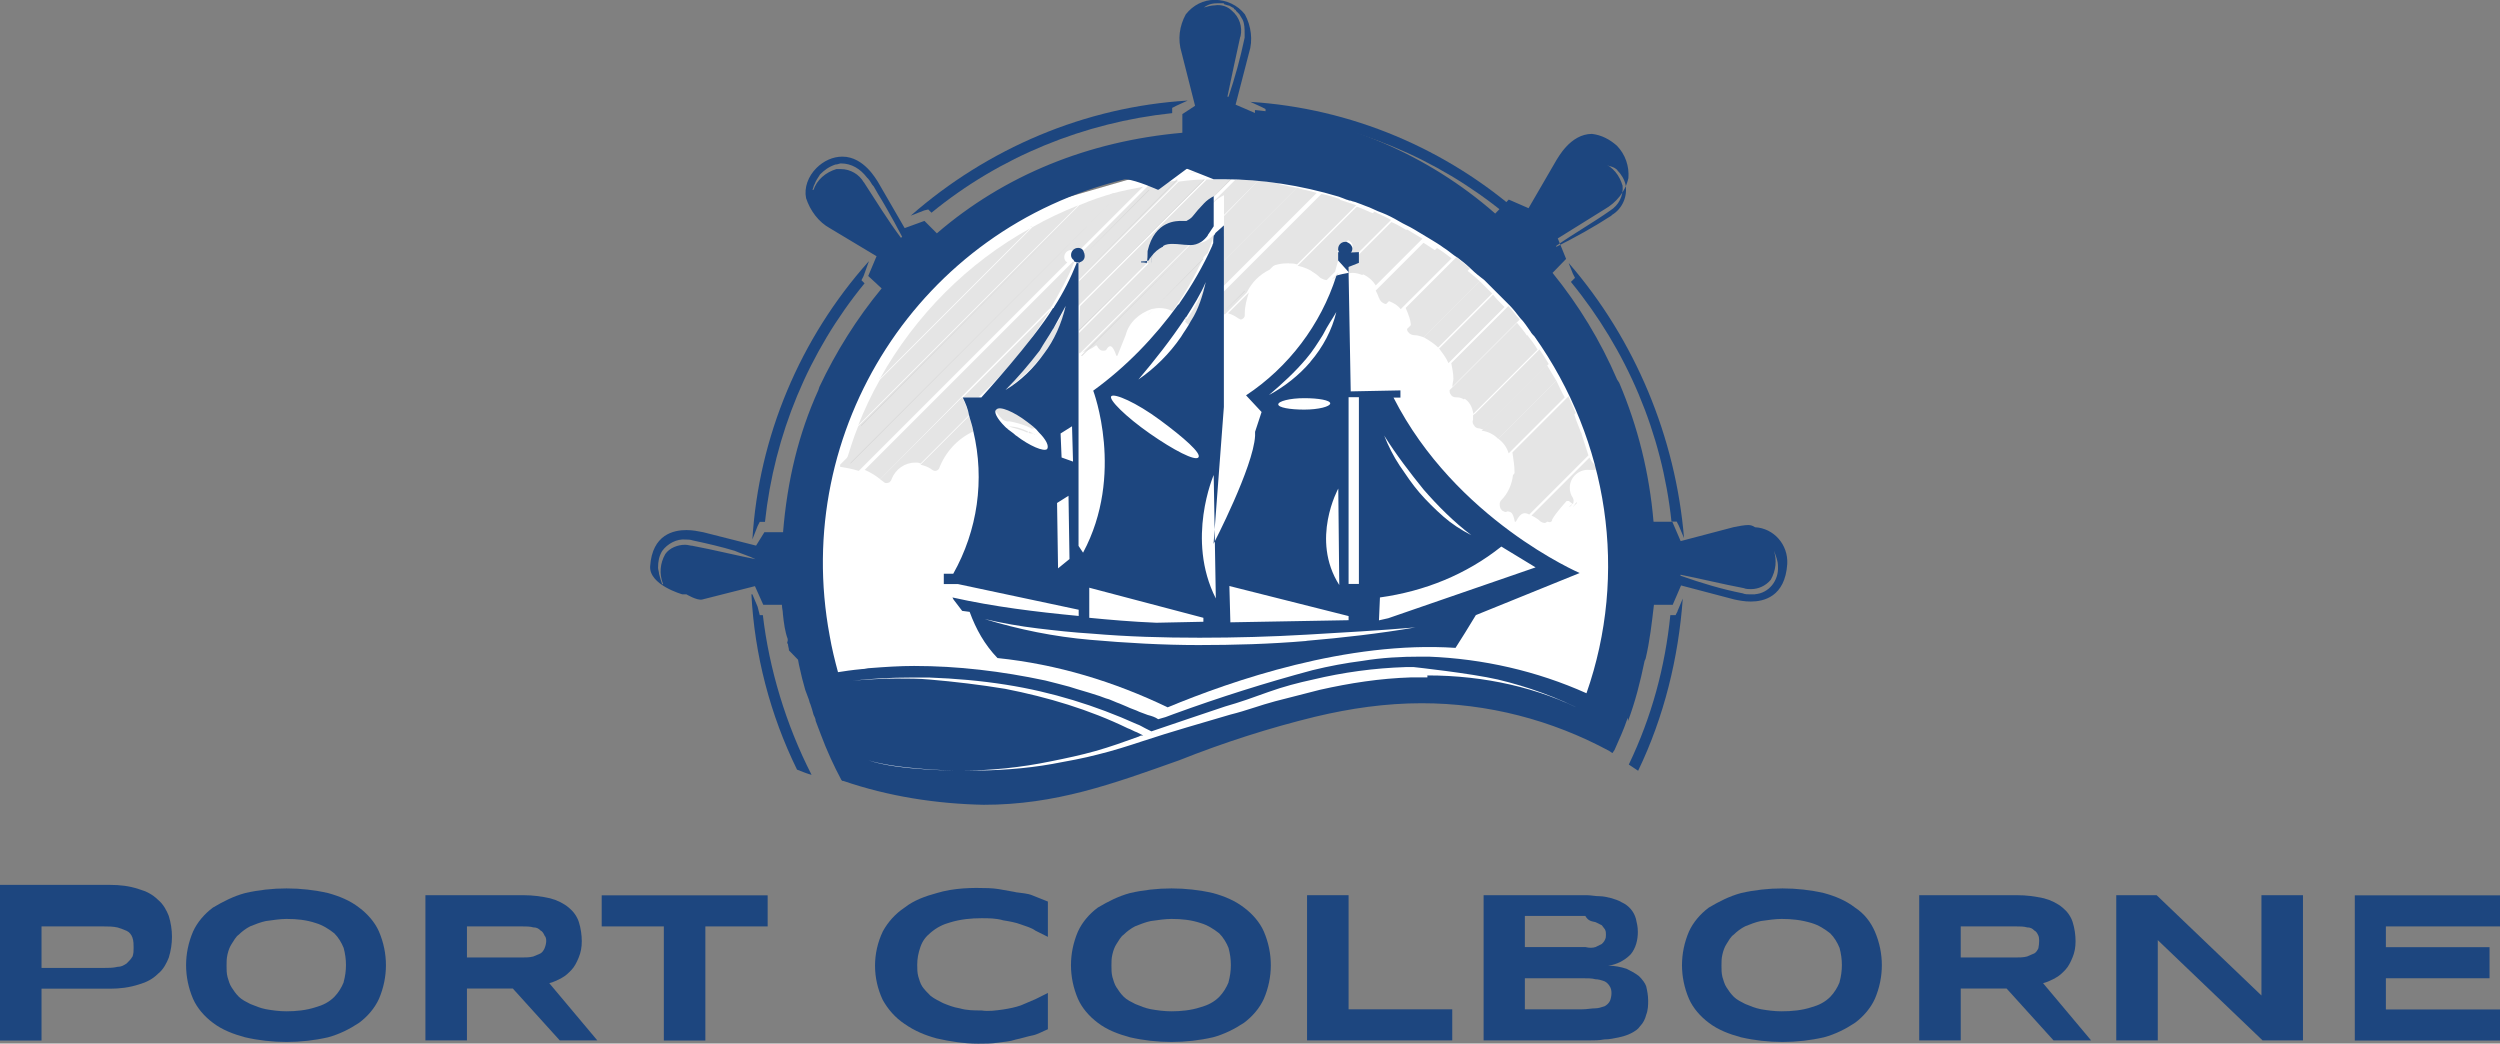 <?xml version="1.0" encoding="UTF-8"?>
<svg xmlns="http://www.w3.org/2000/svg" id="Layer_1" data-name="Layer 1" viewBox="0 0 177 73.88">
  <rect x="0" y="0" width="177" height="73.88" fill="#808080" stroke="none"/>
  <defs>
    <style>
      .cls-1 {
        fill: none;
      }

      .cls-1, .cls-2, .cls-3, .cls-4, .cls-5 {
        stroke-width: 0px;
      }

      .cls-2 {
        fill: #1d467f;
      }

      .cls-3 {
        fill: #d6d6d6;
      }

      .cls-4 {
        fill: #fff;
      }

      .cls-5 {
        fill: #e5e5e5;
      }
    </style>
  </defs>
  <g id="Group_5864" data-name="Group 5864">
    <path id="Path_30191" data-name="Path 30191" class="cls-4" d="m60.17,54.13l-2.72-7.42-.44-10.43s4.99-12.71,5.43-13.73c.44-1.03,9.11-7.42,9.11-7.42l16.01-4.63,15.79,6.1,9.4,11.31,2.72,16.38-2.57,6.9-4.26-1.32-7.27-.44-6.98.07-7.64,2.79-11.38,3.23-11.02.37-4.19-1.76Z"></path>
    <path id="Path_30192" data-name="Path 30192" class="cls-1" d="m95.48,44.21v-.29l-8.37-2.2.07,2.57,8.3-.07Z"></path>
    <path id="Path_30193" data-name="Path 30193" class="cls-1" d="m81.86,44.02l3.33-.07v-.28l-8.08-2.13v2.13c1.42.21,2.98.28,4.75.35Z"></path>
    <path id="Path_30194" data-name="Path 30194" class="cls-1" d="m38.26,65.88c-.15-.07-.37-.15-.51-.22-.29-.07-.51-.07-.81-.07h-3.89v2.2h3.89c.29,0,.59,0,.81-.07.22,0,.37-.07.51-.22.15-.07.22-.22.29-.37.07-.37.07-.66,0-1.03-.07,0-.22-.15-.29-.22Z"></path>
    <path id="Path_30195" data-name="Path 30195" class="cls-1" d="m23.67,66.17c-.37-.37-.81-.59-1.32-.73-.66-.22-1.4-.29-2.06-.29-.51,0-1.03.07-1.47.15-.37.07-.73.22-1.1.37-.29.15-.59.29-.81.59-.22.22-.37.44-.51.66-.15.22-.22.51-.29.73s-.07.51-.07.81,0,.51.07.81c.07.29.15.51.29.73.15.22.29.44.51.66.22.22.51.44.81.51.37.15.73.29,1.1.37.51.07,1.03.15,1.47.15.73,0,1.4-.07,2.06-.29.51-.15.95-.44,1.32-.73.29-.29.51-.66.66-1.03.22-.73.22-1.54,0-2.35-.15-.51-.37-.81-.66-1.1Z"></path>
    <path id="Path_30196" data-name="Path 30196" class="cls-1" d="m8.97,65.9c-.24-.16-.4-.24-.64-.24-.32-.08-.64-.08-1.03-.08H2.94v2.94h4.37c.32,0,.71,0,1.03-.08.24,0,.48-.08.64-.24.16-.08.32-.24.4-.48s.08-.48.08-.64c0-.24,0-.48-.08-.71-.08-.16-.24-.32-.4-.48Z"></path>
    <path id="Path_30197" data-name="Path 30197" class="cls-1" d="m112.98,67.13c.15-.07.29-.07.44-.22.07-.07.15-.22.22-.29.07-.15.07-.22.07-.37s0-.22-.07-.37-.15-.22-.22-.29c-.15-.07-.29-.15-.44-.22-.22-.07-.44-.07-.73-.51h-4.28v2.2h4.28c.22.15.51.15.73.07Z"></path>
    <path id="Path_30198" data-name="Path 30198" class="cls-1" d="m86.32,66.17c-.37-.37-.81-.59-1.32-.73-.66-.22-1.4-.29-2.06-.29-.51,0-1.03.07-1.47.15-.37.07-.73.22-1.1.37-.29.15-.59.29-.81.59-.22.22-.37.44-.51.66-.15.22-.22.51-.29.73-.07.22-.07.51-.07.81s0,.51.07.81c.07.29.15.51.29.73s.29.44.51.66c.22.22.51.44.81.51.37.15.73.29,1.1.37.51.07,1.03.15,1.47.15.73,0,1.4-.07,2.06-.29.51-.15.95-.44,1.32-.73.29-.29.51-.66.66-1.03.22-.73.22-1.54,0-2.35-.15-.51-.37-.81-.66-1.1Z"></path>
    <path id="Path_30199" data-name="Path 30199" class="cls-1" d="m84.85,45.17c-2.57,0-5.07-.07-7.64-.29-1.25-.07-2.57-.22-3.82-.37-1.25-.15-2.5-.37-3.75-.66,2.42.73,4.99,1.25,7.49,1.47,2.57.29,5.14.37,7.64.37s5.14-.07,7.64-.29c2.5-.22,5.07-.51,7.64-.88-2.57.22-5.07.37-7.64.51-2.57.15-4.99.15-7.56.15Z"></path>
    <path id="Path_30200" data-name="Path 30200" class="cls-1" d="m129.58,66.17c-.37-.37-.81-.59-1.32-.73-.66-.22-1.4-.29-2.13-.29-.51,0-1.03.07-1.47.15-.37.07-.73.22-1.1.37-.29.15-.59.29-.81.59-.22.22-.37.44-.51.66-.15.22-.22.51-.29.73-.07.22-.07.51-.07.81s0,.51.07.81c.07.29.15.51.29.73s.29.44.51.66c.22.22.51.44.81.51.37.15.73.29,1.1.37.51.07,1.03.15,1.47.15.73,0,1.4-.07,2.13-.29.51-.15.95-.44,1.32-.73.29-.29.51-.66.66-1.03.22-.73.22-1.54,0-2.35-.15-.51-.37-.81-.66-1.1Z"></path>
    <path id="Path_30201" data-name="Path 30201" class="cls-1" d="m144.02,65.88c-.15-.07-.37-.15-.51-.22-.29-.07-.51-.07-.81-.07h-3.89v2.2h3.89c.29,0,.59,0,.81-.07.22,0,.37-.07.51-.22.15-.07.22-.22.29-.37.07-.37.07-.66,0-1.03-.07,0-.15-.15-.29-.22Z"></path>
    <path id="Path_30202" data-name="Path 30202" class="cls-1" d="m113.62,69.48c-.22-.07-.44-.15-.66-.15-.29,0-.59-.07-.95-.07h-4.04v2.2h4.04c.37,0,.73,0,.95-.07.22,0,.44-.07.66-.15.15-.07.29-.22.37-.37.15-.37.15-.81,0-1.18-.07-.07-.15-.15-.37-.22Z"></path>
    <path id="Path_30203" data-name="Path 30203" class="cls-2" d="m11.19,63.71c-.38-.38-.83-.61-1.36-.76-.68-.23-1.36-.3-2.04-.3H0v11.02h2.94v-3.67h4.85c.68,0,1.36-.08,2.04-.3.53-.15.98-.38,1.36-.76.38-.3.61-.76.76-1.14.3-.98.3-1.97,0-2.95-.15-.38-.38-.83-.76-1.14Zm-1.82,4.02c-.08.16-.24.32-.4.48-.24.16-.4.24-.64.24-.32.08-.64.08-1.03.08H2.94v-2.94h4.37c.32,0,.71,0,1.03.08.24.08.48.16.64.24.16.08.32.24.4.48s.08.48.08.71,0,.4-.08.64h0Z"></path>
    <path id="Path_30204" data-name="Path 30204" class="cls-2" d="m25.43,64.26c-.66-.51-1.4-.81-2.2-1.03-1.91-.44-3.97-.44-5.88,0-.81.22-1.54.59-2.28,1.03-.59.44-1.1,1.03-1.4,1.69-.66,1.54-.66,3.23,0,4.77.29.66.81,1.25,1.4,1.69.66.51,1.47.81,2.28,1.03,1.91.44,3.97.44,5.88,0,.81-.22,1.54-.59,2.2-1.03.59-.44,1.1-1.03,1.4-1.69.66-1.54.66-3.23,0-4.77-.29-.66-.81-1.25-1.4-1.69Zm-1.1,5.29c-.15.37-.37.73-.66,1.03-.37.37-.81.59-1.32.73-.66.22-1.4.29-2.06.29-.51,0-1.03-.07-1.47-.15-.37-.07-.73-.22-1.1-.37-.29-.15-.59-.29-.81-.51-.22-.22-.37-.44-.51-.66-.15-.22-.22-.51-.29-.73-.07-.29-.07-.51-.07-.81s0-.51.07-.81c.07-.29.15-.51.29-.73.15-.22.29-.51.51-.66.22-.22.51-.44.81-.59.37-.15.73-.29,1.1-.37.51-.07,1.03-.15,1.47-.15.73,0,1.4.07,2.06.29.51.15.95.44,1.32.73.29.29.51.66.66,1.03.22.81.22,1.62,0,2.42h0Z"></path>
    <path id="Path_30205" data-name="Path 30205" class="cls-2" d="m39.74,69.25c.29-.14.51-.36.72-.58s.36-.51.51-.87.22-.72.22-1.16-.07-.94-.21-1.37c-.13-.4-.39-.75-.71-1.01-.36-.3-.8-.52-1.32-.66-.65-.14-1.23-.22-1.88-.22h-6.95v10.28h2.94v-3.67h3.25l3.32,3.67h2.66s-3.4-4.05-3.4-4.05c.29-.07.58-.22.87-.36Zm-1.18-2.12c-.07.15-.15.29-.29.37s-.37.15-.51.22c-.29.07-.51.07-.81.07h-3.89v-2.2h3.89c.29,0,.59,0,.81.07.22,0,.37.07.51.22.15.07.22.22.29.37.15.15.15.51,0,.88h0Z"></path>
    <path id="Path_30206" data-name="Path 30206" class="cls-2" d="m42.67,65.59h4.33v8.08h2.94v-8.08h4.41v-2.2h-11.75v2.2h.07Z"></path>
    <path id="Path_30207" data-name="Path 30207" class="cls-2" d="m71.9,63.16c-.42-.07-.77-.14-1.18-.21-.24-.04-.49-.06-.73-.07-1.14-.04-2.46-.02-3.67.35-.81.22-1.62.51-2.28,1.03-.66.44-1.18,1.03-1.54,1.69-.73,1.54-.73,3.3,0,4.85.37.66.88,1.25,1.54,1.69.73.51,1.47.81,2.28,1.03.95.22,1.98.37,2.94.37.44,0,.95,0,1.4-.07.44-.07.81-.07,1.25-.22.37-.07.81-.22,1.18-.29s.73-.29,1.1-.44v-2.57c-.29.15-.59.29-.88.44-.37.15-.66.29-1.03.44-.44.15-.81.22-1.25.29-.51.07-1.03.15-1.54.07-.51,0-1.03,0-1.54-.15-.44-.07-.81-.22-1.18-.37-.29-.15-.59-.29-.88-.51-.22-.22-.44-.44-.59-.66-.15-.22-.22-.51-.29-.73-.07-.29-.07-.51-.07-.81,0-.44.07-.81.22-1.25.15-.44.37-.73.73-1.03.44-.37.88-.59,1.4-.73.73-.22,1.47-.29,2.2-.29.51,0,1.03,0,1.54.15.44.07.88.15,1.25.29s.73.22,1.03.44c.29.15.59.29.88.44v-2.5c-.37-.15-.73-.29-1.1-.44s-.73-.15-1.18-.22Z"></path>
    <path id="Path_30208" data-name="Path 30208" class="cls-2" d="m88.08,64.26c-.66-.51-1.4-.81-2.2-1.03-1.91-.44-3.97-.44-5.88,0-.81.22-1.54.59-2.28,1.03-.59.44-1.1,1.03-1.4,1.69-.66,1.54-.66,3.23,0,4.77.29.66.81,1.25,1.4,1.69.66.51,1.47.81,2.28,1.03,1.91.44,3.97.44,5.88,0,.81-.22,1.54-.59,2.2-1.03.59-.44,1.1-1.03,1.4-1.69.66-1.54.66-3.23,0-4.77-.29-.66-.81-1.25-1.4-1.69Zm-1.1,5.29c-.15.37-.37.73-.66,1.03-.37.37-.81.59-1.32.73-.66.22-1.4.29-2.06.29-.51,0-1.03-.07-1.47-.15-.37-.07-.73-.22-1.1-.37-.29-.15-.59-.29-.81-.51s-.37-.44-.51-.66c-.15-.22-.22-.51-.29-.73-.07-.29-.07-.51-.07-.81s0-.51.07-.81c.07-.29.15-.51.29-.73.15-.22.29-.51.51-.66.22-.22.51-.44.81-.59.37-.15.73-.29,1.1-.37.51-.07,1.03-.15,1.47-.15.73,0,1.4.07,2.06.29.51.15.95.44,1.32.73.29.29.51.66.66,1.03.22.81.22,1.62,0,2.42h0Z"></path>
    <path id="Path_30209" data-name="Path 30209" class="cls-2" d="m95.48,63.38h-2.94v10.28h10.28v-2.2h-7.34v-8.08Z"></path>
    <path id="Path_30210" data-name="Path 30210" class="cls-2" d="m116.03,69.1c-.29-.22-.58-.36-.87-.51-.43-.14-.87-.22-1.3-.22.58-.07,1.16-.36,1.59-.8.36-.43.51-1.01.51-1.59,0-.36-.07-.65-.14-.94-.14-.51-.51-.94-1.01-1.16-.22-.14-.51-.22-.72-.29-.29-.07-.58-.14-.87-.14s-.58-.07-.87-.07h-7.31v10.28h7.46c.36,0,.72,0,1.09-.07.36,0,.65-.07,1.01-.14.29-.07.58-.14.87-.29s.51-.29.65-.51c.22-.22.36-.51.43-.8.14-.36.14-.72.14-1.01,0-.36-.07-.72-.14-1.01-.07-.22-.29-.51-.51-.72Zm-8.07-4.25h4.28c.22.37.44.37.73.44.15.07.29.15.44.22.07.07.15.22.22.29.07.15.07.22.07.37s0,.22-.07.37-.15.22-.22.29c-.15.07-.29.15-.44.22-.22.07-.44.07-.73,0h-4.28v-2.2Zm6.02,6.02c-.07.15-.22.29-.37.37-.22.07-.44.15-.66.15-.29,0-.59.07-.95.07h-4.04v-2.2h4.04c.37,0,.73,0,.95.07.22,0,.44.07.66.15.15.07.29.22.37.37.15.22.15.66,0,1.03h0Z"></path>
    <path id="Path_30211" data-name="Path 30211" class="cls-2" d="m131.34,64.26c-.66-.51-1.4-.81-2.2-1.03-1.91-.44-3.97-.44-5.88,0-.81.22-1.54.59-2.28,1.03-.59.44-1.1,1.03-1.4,1.69-.66,1.54-.66,3.23,0,4.77.29.66.81,1.25,1.4,1.69.66.51,1.47.81,2.28,1.03,1.91.44,3.97.44,5.88,0,.81-.22,1.54-.59,2.2-1.03.59-.44,1.1-1.03,1.4-1.69.66-1.54.66-3.23,0-4.77-.29-.66-.73-1.25-1.4-1.69Zm-1.1,5.29c-.15.37-.37.73-.66,1.03-.37.37-.81.59-1.32.73-.66.22-1.4.29-2.13.29-.51,0-1.03-.07-1.47-.15-.37-.07-.73-.22-1.1-.37-.29-.15-.59-.29-.81-.51-.22-.22-.37-.44-.51-.66-.15-.22-.22-.51-.29-.73-.07-.29-.07-.51-.07-.81s0-.51.07-.81c.07-.29.15-.51.29-.73s.29-.51.51-.66c.22-.22.51-.44.81-.59.37-.15.73-.29,1.1-.37.51-.07,1.03-.15,1.47-.15.73,0,1.4.07,2.13.29.51.15.95.44,1.32.73.29.29.51.66.66,1.03.22.81.22,1.62,0,2.42h0Z"></path>
    <path id="Path_30212" data-name="Path 30212" class="cls-2" d="m145.5,69.25c.29-.14.51-.36.72-.58s.36-.51.51-.87.22-.72.22-1.16-.07-.94-.21-1.37c-.13-.4-.39-.75-.71-1.01-.36-.3-.8-.52-1.32-.66-.65-.14-1.23-.22-1.88-.22h-6.95v10.28h2.94v-3.67h3.25l3.32,3.67h2.66s-3.4-4.05-3.4-4.05c.29-.07.58-.22.87-.36Zm-1.18-2.12c-.07.15-.15.29-.29.37-.15.07-.37.15-.51.22-.29.07-.51.07-.81.07h-3.89v-2.2h3.89c.29,0,.59,0,.81.07.22,0,.37.07.51.22.15.07.22.22.29.37.07.15.07.51,0,.88h0Z"></path>
    <path id="Path_30213" data-name="Path 30213" class="cls-2" d="m160.11,70.48l-7.42-7.1h-2.86v10.28h2.94v-7.1l7.42,7.1h2.86v-10.28h-2.94v7.1Z"></path>
    <path id="Path_30214" data-name="Path 30214" class="cls-2" d="m168.92,71.46v-2.2h7.34v-2.2h-7.34v-1.47h8.08v-2.2h-10.28v10.28h10.28v-2.2h-8.08Z"></path>
    <path id="Path_30215" data-name="Path 30215" class="cls-2" d="m53.64,42.96l-.37-.88h-.07c.22,4.26,1.32,8.52,3.23,12.41.37.15.73.29,1.03.37-1.84-3.6-3.01-7.56-3.45-11.31h-.22l-.15-.59Z"></path>
    <path id="Path_30216" data-name="Path 30216" class="cls-2" d="m118.78,43.26l-.15.29h-.37c-.37,3.67-1.32,7.2-2.94,10.58.22.15.44.29.66.44,1.84-3.82,2.86-8.01,3.16-12.19h0l-.37.88Z"></path>
    <path id="Path_30217" data-name="Path 30217" class="cls-1" d="m92.49,45.02c-2.57.15-5.07.22-7.64.22s-5.07-.07-7.64-.29c-1.25-.07-2.57-.22-3.82-.37-1.25-.15-2.5-.37-3.75-.66,2.42.73,4.99,1.25,7.49,1.47,2.57.29,5.14.37,7.64.37s5.14-.07,7.64-.29c2.5-.22,5.07-.51,7.64-.88-2.5.07-4.99.29-7.56.44Z"></path>
    <path id="Path_30218" data-name="Path 30218" class="cls-1" d="m90.51,28.64c0,.22.81.37,1.84.37s1.84-.22,1.84-.44-.81-.37-1.84-.37-1.84.22-1.84.44Z"></path>
    <path id="Path_30219" data-name="Path 30219" class="cls-1" d="m99.1,33.05c.44.66.88,1.32,1.4,1.91s1.1,1.18,1.69,1.69,1.25.95,1.98,1.32c-1.25-.95-2.35-2.06-3.38-3.23-1.03-1.18-1.98-2.42-2.86-3.75.37.66.73,1.4,1.18,2.06Z"></path>
    <path id="Path_30220" data-name="Path 30220" class="cls-1" d="m93.74,23.72c-.29.59-.73,1.18-1.18,1.69-.81.95-1.69,1.76-2.64,2.57,1.1-.59,2.13-1.4,2.94-2.35.88-1.03,1.47-2.28,1.91-3.6-.37.59-.66.95-1.03,1.69Z"></path>
    <path id="Path_30221" data-name="Path 30221" class="cls-1" d="m97.7,42.23l-.07,1.62.66-.15,10.43-3.6-2.42-1.47c-2.5,2.06-5.43,3.23-8.59,3.6Z"></path>
    <path id="Path_30222" data-name="Path 30222" class="cls-1" d="m95.48,41.35h1.47v-13.22h-1.47v13.22Z"></path>
    <path id="Path_30224" data-name="Path 30224" class="cls-1" d="m63.86,16.76c-.15-.31-.39-.7-.54-1.01-.39-.7-.77-1.31-1.16-2.01l-.31-.54c-.08-.23-.23-.39-.39-.54l-.08-.08c-.39-.62-1.08-1.01-1.86-1.01-.15,0-.31,0-.39.08-.39.08-.77.31-1.08.7-.15.23-.31.46-.39.7-.08.15-.15.31-.15.39h.08c.31-.7.93-1.24,1.62-1.47h.31c.62,0,1.24.39,1.62.93.93,1.24,1.7,2.63,2.71,3.87h0Z"></path>
    <path id="Path_30225" data-name="Path 30225" class="cls-1" d="m86.66,28.72h0v9.69c1.27-1.69,2.08-5.43,2.94-7.64h0v-.29c-.34-.88-.27-1.4-.27-1.4l-1.1-1.18c3.01-1.98,5.29-4.99,6.39-8.45-.07.07-.15.15-.22.15-.07.07-.22.44-.22.44h-.07s-.29-.29-.44-.44h0c-.22-.22-.44-.37-.66-.51h0c-.37-.22-.81-.44-1.25-.51h0c-.22,0-.37-.07-.59-.07-.51,0-1.03.07-1.47.29l-.07.07c-.73.37-1.25.88-1.49,1.62v.07c-.34.44,0,1.47,0,1.47v.07s-.42.29-.57.15h-.07q-.07.22-.15.15c-.22-.15-.51-.29-.73.59h.05v5.73Z"></path>
    <path id="Path_30226" data-name="Path 30226" class="cls-1" d="m81.47,22.25h0c-.95-.15-1.42,1.47-1.42,1.47v.07s-.49.22-.49.37-.15.22-.29.29h-.29c-.29-.07-.51.07-.66.29-.07.07-.15.15-.29.15-.15-.07-.44.29-.44.29h-.07s-.66-.29-.95-.15c0,0-.07,0-.07.07-.07,0-.07.07-.1.07v12.63l.39.44c2.72-5.07.66-10.5.66-10.5,2.13-1.54,3.97-3.45,5.51-5.58-.37-.37-.95-.44-1.47-.29v.37Z"></path>
    <path id="Path_30227" data-name="Path 30227" class="cls-1" d="m75.65,39.59v-4.48l-.73.51v4.7l.73-.73Z"></path>
    <path id="Path_30228" data-name="Path 30228" class="cls-1" d="m81.86,44.02l3.33-.07v-.28l-8.08-2.13v2.13c1.42.21,2.98.28,4.75.35Z"></path>
    <path id="Path_30229" data-name="Path 30229" class="cls-1" d="m84.12,22.99h0c-.07,0-.07-.07-.15-.07l-.15-.15c-1.03,1.47-2.13,2.94-3.3,4.33,1.18-.81,2.2-1.84,3.01-3.01.22-.37.51-.73.66-1.1.07,0,0,0-.07,0q.07,0,0,0Z"></path>
    <path id="Path_30230" data-name="Path 30230" class="cls-1" d="m75.79,32.68l-.07-2.5-.81.51v1.69l.88.29Z"></path>
    <path id="Path_30231" data-name="Path 30231" class="cls-1" d="m74.13,31.73c.15-.22-.07-.66-.59-1.18,0,.07-.07.07-.07.15-.07.07-.15.07-.22.37h-.15c-.07-.37-.22-.37-.29-.44h0c-.44-.22-.88-.37-1.32-.29h-.15c.22.15.44.37.73.51.81.73,1.84,1.18,2.06.88Z"></path>
    <path id="Path_30232" data-name="Path 30232" class="cls-1" d="m49.21,38.26c-.15,0-.29-.07-.51-.07-.66,0-1.32.29-1.69.81-.22.37-.29.73-.29,1.18,0,.15.07.29.07.44.07.22.15.51.22.73h.07c-.29-.66-.22-1.47.15-2.13.37-.44.88-.66,1.4-.66.15,0,.29,0,.51.07,1.47.29,2.94.66,4.48.95v-.07c-.51-.15-.95-.29-1.47-.44-.95-.29-1.91-.59-2.94-.81Z"></path>
    <path id="Path_30233" data-name="Path 30233" class="cls-1" d="m95.4,34.52s-1.98,3.6.07,6.83l-.07-6.83Z"></path>
    <path id="Path_30234" data-name="Path 30234" class="cls-1" d="m87.03,41.42l.07,2.57,8.37-.15v-.29l-8.45-2.13Z"></path>
    <path id="Path_30235" data-name="Path 30235" class="cls-1" d="m85.93,42.38l-.15-8.74c.07,0-1.91,4.55.15,8.74Z"></path>
    <path id="Path_30236" data-name="Path 30236" class="cls-1" d="m84.85,32.39c.22-.29-1.03-1.47-2.72-2.64-1.69-1.18-3.23-1.91-3.45-1.69s1.03,1.47,2.72,2.64c1.69,1.18,3.3,1.91,3.45,1.69Z"></path>
    <path id="Path_30237" data-name="Path 30237" class="cls-1" d="m61.13,47.44c.15,0,.37-.07.59-.07h0c-.22.07-.44.07-.59.07Z"></path>
    <path id="Path_30238" data-name="Path 30238" class="cls-1" d="m92.86,47.52c-3.3.88-6.54,1.91-9.77,3.08-.22.07-.37.15-.59.22l.59-.22c3.16-1.18,6.46-2.28,9.77-3.08,1.18-.29,2.35-.51,3.53-.66-1.25.15-2.42.37-3.53.66Z"></path>
    <path id="Path_30239" data-name="Path 30239" class="cls-1" d="m74.05,48.33c.59.15,1.1.29,1.69.44-.59-.22-1.1-.37-1.69-.44Z"></path>
    <path id="Path_30240" data-name="Path 30240" class="cls-1" d="m79.78,50.09c.29.15.59.22.88.37-.29-.15-.59-.29-.88-.37Z"></path>
    <path id="Path_30241" data-name="Path 30241" class="cls-1" d="m58.85,45.17c.15.88.37,1.69.59,2.57h0c-.22-.88-.44-1.76-.59-2.57Z"></path>
    <path id="Path_30242" data-name="Path 30242" class="cls-1" d="m100.42,46.49h.77c3.91.08,7.74.9,11.34,2.48,1.65-5.11,1.8-10.52.45-15.7h-.15c-.75,0-1.35.6-1.43,1.35,0,.23.08.53.23.75.08.15.08.3,0,.45v-.13h0s-.42.15-.49-.22h-.22c-.44.51-.81.88-1.03,1.25-.07.15-.29.22-.29.22h-.17c-.13,0-.27-.07-.4-.13-.2-.13-.4-.27-.67-.4h0c-.27-.13-.6-.2-.87-.2h-.17s-.29,0-.44.73h-.07c-.07-.66-.22-.66-.29-.73h0l-.22-.22c-.07-.22-.07-.44.07-.59.44-.51.73-1.1.86-1.76v-.22c-.05-.44-.12-.95-.27-1.32h0c-.15-.37-.44-.73-.73-1.03h0c-.29-.29-.73-.51-1.1-.66h0c-.07,0-.15-.07-.29-.07s-.22-.15-.37-.22c-.07-.07-.17-.37-.17-.37v-.51c.1-.44-.2-.88-.57-1.1h0c-.15-.07-.37-.15-.51,0h-.07c-.15-.15-.22-.22-.37-.37-.07-.07.05-.29.05-.29v-.15c-.12-.15-.05-.37-.05-.51,0-.37-.07-.73-.15-1.03h0c-.15-.37-.37-.73-.66-1.1h0c-.29-.29-.66-.51-1.03-.66h0c-.22-.07-.44-.15-.66-.15h0c-.15,0-.29-.07-.37-.15-.07-.07-.07-.15-.02-.22h0v-.07c-.05-.44-.2-.88-.42-1.25h0c-.29-.37-.66-.59-1.1-.66h-.07c-.22-.07-.37-.22-.44-.44,0-.22-.07-.44-.22-.59h0c-.22-.37-.51-.66-.88-.81h0c-.22-.07-.66-.37-.66-.37h-.46l.15,8.37,3.38-.07v.51h-.49c4.47,8.64,13.18,12.42,13.18,12.42l-7.35,2.98c-.45.87-1.06,1.74-1.44,2.32-7.65-.44-15.91,2.4-20.38,4.21-3.79-1.89-7.88-3.05-12.05-3.49-.83-.94-1.52-2.11-1.97-3.27l-.53-.07-.61-.8h0l-.08-.15c2.96.58,5.91,1.02,8.94,1.31v-.44l-8.56-1.82h-.99v-.73h.66c1.69-3.01,2.2-6.54,1.4-9.91-1.1.51-1.98,1.47-2.42,2.64-.07.15-.15.15-.29.15s-.22-.07-.29-.15c-.22-.15-.44-.29-.73-.29h0c-.15,0-.22-.07-.37-.07-.73,0-1.47.44-1.69,1.18,0,.07-.07.15-.15.22-.07.07-.22.07-.37,0-.07-.07-.15-.15-.29-.22h0c-.37-.29-.73-.51-1.1-.66h0c-.44-.15-.88-.29-1.32-.29-1.25,4.63-1.25,9.47,0,14.1.59-.07,1.18-.15,1.76-.22l1.4-.15h0c.51,0,1.1-.07,1.84-.07,4.41,0,8.81.66,13,2.06.29.07.59.22.88.29.29.07.51.22.73.29.66.22,1.32.51,1.98.81.15.07.37.15.51.22l.15-.07c.22-.07.51-.15.73-.29h.17s6.46-2.06,9.77-2.86c2.42-.95,7.64-.81,7.64-.81Z"></path>
    <path id="Path_30243" data-name="Path 30243" class="cls-1" d="m113.47,11.53c.66.29,1.18.88,1.4,1.62.07.73-.29,1.4-.88,1.76-1.25.88-2.57,1.62-3.82,2.5v.07c1.32-.66,2.64-1.4,3.89-2.2l.07-.07c.73-.44,1.1-1.25.95-2.13-.07-.37-.29-.73-.59-1.03-.15-.15-.37-.22-.51-.37-.15-.07-.29-.15-.51-.15h0Z"></path>
    <path id="Path_30244" data-name="Path 30244" class="cls-1" d="m125.59,38.93h0c-.07.07,0,.07,0,0,.22.73.15,1.47-.22,2.13-.29.44-.81.66-1.4.66-.15,0-.37,0-.51-.07-1.47-.29-2.94-.66-4.48-.95v.07c1.47.51,2.94.95,4.41,1.25.15,0,.37.07.51.07h.37c.95-.07,1.69-.95,1.62-1.98,0-.44-.15-.81-.29-1.18Z"></path>
    <path id="Path_30246" data-name="Path 30246" class="cls-1" d="m87.03,7.34c.44-1.32.81-2.72,1.1-4.04v-.29c0-.37,0-.66-.15-.95-.07-.15-.07-.29-.22-.37-.07-.07-.15-.15-.22-.22-.07-.07-.15-.07-.15-.15h0l-.07-.07c-.07-.07-.15-.07-.29-.15-.07-.07-.22-.07-.29-.07s-.15,0-.15-.07h-.29c-.37,0-.66.07-.95.29h0c.22-.07.51-.15.73-.15.44,0,.81.15,1.18.37.51.44.73,1.1.59,1.76-.29,1.32-.59,2.72-.81,4.11h0Z"></path>
    <path id="Path_30247" data-name="Path 30247" class="cls-1" d="m100.49,47.22h-.59c-2.2.07-4.41.37-6.54.88-1.1.29-2.13.59-3.16.88-1.03.29-2.06.73-3.08,1.03-1.76.51-3.53,1.1-5.21,1.76-.15-.07-.29-.15-.44-.22-.22-.07-.44-.22-.59-.29-2.94-1.4-6.02-2.28-9.25-2.79-1.76-.29-3.6-.44-5.43-.51h-1.32c-1.4,0-2.79.07-4.11.22,1.03-.07,2.06-.15,3.08-.15.81,0,1.54,0,2.35.07,1.84.07,3.6.29,5.36.66,3.01.51,5.88,1.47,8.67,2.79.22.07.44.22.66.29.15.07.29.15.44.22-.07,0-.22.07-.29.07-1.03.37-2.06.73-3.08,1.03-1.03.29-2.13.51-3.16.73-2.13.44-4.26.66-6.39.66h-.29s-4.26-.07-6.24-.73c2.06.73,6.46.73,6.46.73h.66c1.98,0,3.97-.2,5.88-.47,1.1-.2,2.13-.4,3.23-.67,1.1-.27,2.13-.61,3.16-.94,2.06-.67,4.11-1.28,6.24-1.89,1.03-.27,2.06-.61,3.16-.94,1.1-.34,2.06-.61,3.16-.81,2.13-.47,4.26-.74,6.46-.88h1.18s7.93.73,11.53,2.42c-1.91-1.03-4.04-1.76-6.17-2.28-2.28-.44-6.32-.88-6.32-.88Z"></path>
    <path id="Path_30248" data-name="Path 30248" class="cls-5" d="m108.5,23.28h0c-.22-.37-.51-.66-.73-.95h0c.22.29.51.59.73.95Z"></path>
    <path id="Path_30249" data-name="Path 30249" class="cls-5" d="m108.79,23.72c-.07-.15-.22-.29-.29-.37h0c.15.07.22.22.29.37Z"></path>
    <path id="Path_30250" data-name="Path 30250" class="cls-5" d="m94.45,17.55l-1.62,1.62c.22.15.44.29.66.51h0c.15.07.29.15.44.15l.59-.59c.15-.51.22-.81.22-.81v-.59c-.15-.07-.22-.15-.29-.29Z"></path>
    <path id="Path_30251" data-name="Path 30251" class="cls-5" d="m79.03,24.31c.15.07.29,0,.29-.15v-.07c0-.15.07-.22.07-.37l-.51.51q.07.07.15.07Z"></path>
    <path id="Path_30252" data-name="Path 30252" class="cls-5" d="m87.69,22.55c.07,0,.07.07.15.07h0c.15,0,.29-.15.29-.29v-.15c0-.51.15-1.03.29-1.47l-1.47,1.47c.22.07.44.15.73.37Z"></path>
    <path id="Path_30253" data-name="Path 30253" class="cls-5" d="m81.62,18.07h0q-.07.07-.07.15c0,.07-.07.07-.07.07h0q-.07.07-.07.15l1.1-1.1c-.44.22-.66.44-.88.73Z"></path>
    <path id="Path_30254" data-name="Path 30254" class="cls-5" d="m99.98,15.79h0c-.37-.22-.73-.44-1.1-.59h0c.37.15.73.37,1.1.59Z"></path>
    <path id="Path_30255" data-name="Path 30255" class="cls-5" d="m102.18,17.19h0c-.37-.22-.66-.44-1.03-.66h0c.29.15.66.44,1.03.66Z"></path>
    <path id="Path_30256" data-name="Path 30256" class="cls-5" d="m101.08,16.45h0c-.37-.22-.73-.44-1.1-.66h0c.37.22.73.44,1.1.66Z"></path>
    <path id="Path_30257" data-name="Path 30257" class="cls-5" d="m98.8,15.2h0c-.37-.22-.81-.37-1.18-.59h0c.44.15.81.37,1.18.59Z"></path>
    <path id="Path_30258" data-name="Path 30258" class="cls-5" d="m102.55,25.71l3.97-3.97c-.29-.29-.59-.59-.81-.88l-3.82,3.82c.22.29.51.66.66,1.03Z"></path>
    <path id="Path_30259" data-name="Path 30259" class="cls-5" d="m106.88,21.37h0l-.88-.88h0c.37.22.59.51.88.88Z"></path>
    <path id="Path_30260" data-name="Path 30260" class="cls-5" d="m103.21,17.92h0c-.29-.22-.66-.51-1.03-.73h0c.37.22.66.51,1.03.73Z"></path>
    <path id="Path_30261" data-name="Path 30261" class="cls-5" d="m107.69,22.25h0c-.29-.29-.51-.66-.81-.95h0c.29.37.59.66.81.95Z"></path>
    <path id="Path_30262" data-name="Path 30262" class="cls-5" d="m106,20.42h0c-.29-.29-.59-.59-.88-.88h0c.29.29.59.59.88.88Z"></path>
    <path id="Path_30263" data-name="Path 30263" class="cls-5" d="m105.12,19.54h0c-.29-.29-.59-.51-.95-.81h0c.37.29.66.51.95.81Z"></path>
    <path id="Path_30264" data-name="Path 30264" class="cls-5" d="m104.17,18.73h0c-.29-.29-.66-.51-.95-.81h0c.29.29.66.51.95.81Z"></path>
    <path id="Path_30265" data-name="Path 30265" class="cls-5" d="m73.17,30.7c-.07-.07-.22-.07-.29-.15l-.07.07c.07.07.15.07.37.07q0,.07.07.07c.07,0,.15,0,.22-.07-.07,0-.07.07-.15.07s-.15-.07-.15-.07Z"></path>
    <path id="Path_30266" data-name="Path 30266" class="cls-5" d="m86.39,20.49l6.83-6.83c-.44-.15-.95-.22-1.4-.37l-5.51,5.51.07,1.69Z"></path>
    <path id="Path_30267" data-name="Path 30267" class="cls-5" d="m86.66,22.18v.07h.07l1.54-1.54c.37-.73.88-1.25,1.62-1.62l4.99-4.99c-.44-.15-.88-.29-1.32-.37l-6.9,6.9v1.54Z"></path>
    <path id="Path_30268" data-name="Path 30268" class="cls-5" d="m86.66,15.28v1.69l3.97-3.97c-.51-.07-1.03-.15-1.54-.22l-2.42,2.5h0Z"></path>
    <path id="Path_30269" data-name="Path 30269" class="cls-5" d="m86.39,18.73l5.43-5.43c-.51-.07-.95-.22-1.47-.29l-4.04,4.04.07,1.69Z"></path>
    <path id="Path_30270" data-name="Path 30270" class="cls-5" d="m93.13,19.32l1.62-1.62v-.07c0-.29.22-.51.51-.51h.07l1.98-1.98c-.44-.15-.81-.37-1.25-.51l-4.19,4.19c.44.07.88.29,1.25.51Z"></path>
    <path id="Path_30271" data-name="Path 30271" class="cls-5" d="m91.24,18.65c.22,0,.37,0,.59.07l4.19-4.19c-.44-.15-.88-.29-1.32-.44l-4.92,4.92c.44-.29.95-.37,1.47-.37Z"></path>
    <path id="Path_30272" data-name="Path 30272" class="cls-5" d="m95.77,17.48c0,.22-.07.37-.29.44v.66l3.01-3.01c-.37-.22-.81-.37-1.18-.59l-1.98,1.98c.22.07.44.22.44.51Z"></path>
    <path id="Path_30273" data-name="Path 30273" class="cls-5" d="m75.57,18.58c-.15-.07-.22-.22-.22-.37,0-.29.22-.51.51-.51.15,0,.29.07.37.22l4.7-4.7c-.73.15-1.54.29-2.28.51l-19.17,19.17v.15c.44.07.88.15,1.32.29l14.76-14.76Z"></path>
    <path id="Path_30274" data-name="Path 30274" class="cls-5" d="m76.75,18.14c0,.22-.15.44-.37.44v1.25l7.05-7.05c-.66.07-1.4.15-2.06.29l-4.77,4.77c.15.15.15.22.15.29Z"></path>
    <path id="Path_30275" data-name="Path 30275" class="cls-5" d="m76.4,23.43l4.85-4.85c0-.29.07-.59.15-.81.51-2.2,2.13-2.13,2.42-2.13.15,0,.29,0,.44-.07l2.86-2.86h-1.69l-8.96,8.96-.07,1.76Z"></path>
    <path id="Path_30276" data-name="Path 30276" class="cls-5" d="m85.05,15.28c.29-.29.59-.66.88-.95.22-.22.44-.37.73-.51v1.4l2.42-2.42c-.51-.07-1.1-.07-1.62-.07l-2.86,2.86c.15-.07.37-.15.44-.29Z"></path>
    <path id="Path_30277" data-name="Path 30277" class="cls-5" d="m76.33,21.67l8.96-8.96c-.66,0-1.25.07-1.84.15l-7.05,7.05-.07,1.76Z"></path>
    <path id="Path_30278" data-name="Path 30278" class="cls-5" d="m84.34,17.19c-.29,0-.66-.07-1.1-.07-.29,0-.51.07-.73.15l-1.71,1.25v.07l.73.07v-.22l-5.14,5.14v1.47h0s.02-.07.1-.07l7.86-7.79Z"></path>
    <path id="Path_30279" data-name="Path 30279" class="cls-5" d="m68.11,28.13l-5.8,5.8c.07.07.22.15.29.22.07.07.22.07.37,0,.07-.07.15-.15.15-.22.29-.73.95-1.18,1.69-1.18.15,0,.22,0,.37.07l3.45-3.45c-.15-.44-.29-.81-.51-1.25Z"></path>
    <path id="Path_30280" data-name="Path 30280" class="cls-5" d="m69.28,28.13c1.98-1.84,3.67-3.89,5.07-6.17l-6.17,6.17h1.1Z"></path>
    <path id="Path_30281" data-name="Path 30281" class="cls-5" d="m68.11,28.06h0l6.32-6.32c.59-1.03,1.18-2.06,1.62-3.16,0,0-.07,0-.07-.07l-14.76,14.76c.37.15.73.37,1.1.66l5.8-5.88h0Z"></path>
    <path id="Path_30282" data-name="Path 30282" class="cls-5" d="m84.34,17.26l-7.71,7.71c.29-.15.59-.22.95-.51h.07c.15.29.29.37.44.37s.22,0,.29-.15c.15-.22.37-.37.66.51h.07l.59-1.47c.22-.88.95-1.54,1.84-1.84l3.97-3.97c.15-.44.37-.95.44-1.32-.44.51-1.03.73-1.62.66Z"></path>
    <path id="Path_30283" data-name="Path 30283" class="cls-5" d="m82.06,21.81c.37,0,.66.07.95.22,0,0,0-.07.07-.07.81-1.18,1.54-2.42,2.13-3.75,0-.07.07-.15.07-.22l-3.89,3.89c.29,0,.44-.07.66-.07Z"></path>
    <path id="Path_30284" data-name="Path 30284" class="cls-5" d="m68.62,29.45l-3.45,3.45c.29.07.51.15.73.29.07.07.22.15.29.15.15,0,.22-.07.29-.15.44-1.18,1.32-2.13,2.42-2.64h0c-.07-.44-.22-.81-.29-1.1Z"></path>
    <path id="Path_30285" data-name="Path 30285" class="cls-5" d="m84.19,22.99h0c-.07.07,0,.07,0,.07,0,0,.07,0,0-.07.07.07.07,0,.07,0h-.07q.07,0,0,0Z"></path>
    <path id="Path_30286" data-name="Path 30286" class="cls-5" d="m84.12,22.77h0q0-.07-.07-.15l-.15-.15s0,.07-.07.07l.15.15c.07.07.15.07.15.07Z"></path>
    <path id="Path_30287" data-name="Path 30287" class="cls-5" d="m71.41,30.19h0c.44.15.88.22,1.32.44l.07-.07c-.44-.22-.88-.37-1.4-.37Z"></path>
    <path id="Path_30288" data-name="Path 30288" class="cls-5" d="m71.41,30.33h-.29l.07.07c.07,0,.15,0,.22-.07h0Z"></path>
    <path id="Path_30289" data-name="Path 30289" class="cls-5" d="m95.43,19.32h0c.07.07.15,0,.29,0h.07c.22,0,.44.07.66.15l3.16-3.16c-.37-.22-.73-.44-1.1-.59l-3.01,3.01-.07.59Z"></path>
    <path id="Path_30290" data-name="Path 30290" class="cls-5" d="m94.47,19.68c.07-.07.15-.15.22-.15h0c0-.07.07-.15.07-.22l-.51.51c.07-.07.15-.07.22-.15Z"></path>
    <path id="Path_30291" data-name="Path 30291" class="cls-5" d="m81.99,12.49h0c-.73.15-1.47.29-2.2.44h0c.73-.15,1.47-.29,2.2-.44Z"></path>
    <path id="Path_30292" data-name="Path 30292" class="cls-5" d="m106.74,36.21h.07c.15.07.29,0,.44.73h.07c.37-.73.66-.66.95-.51l4.19-4.19c-.15-.51-.37-1.1-.51-1.62l-5.51,5.51c.07.15.15.15.29.07Z"></path>
    <path id="Path_30294" data-name="Path 30294" class="cls-5" d="m101.82,24.6l3.82-3.82-.88-.88-3.97,3.97c.37.22.73.44,1.03.73Z"></path>
    <path id="Path_30295" data-name="Path 30295" class="cls-5" d="m83.97,12.27h0c-.66.07-1.32.15-1.98.22h0c.66-.07,1.32-.15,1.98-.22Z"></path>
    <path id="Path_30296" data-name="Path 30296" class="cls-5" d="m106.3,35.4c-.15.15-.15.37-.07.59.07.07.07.15.22.22l5.51-5.51c-.15-.44-.37-.88-.51-1.4l-4.33,4.33c-.07.66-.37,1.32-.81,1.76Z"></path>
    <path id="Path_30297" data-name="Path 30297" class="cls-5" d="m107.23,33.42v.15l4.33-4.33c-.15-.37-.37-.81-.51-1.18l-3.97,3.97c.07.51.15.95.15,1.4Z"></path>
    <path id="Path_30298" data-name="Path 30298" class="cls-5" d="m99.88,23.13v.07l4.19-4.19c-.29-.29-.66-.51-.95-.81l-3.6,3.6c.22.51.37.88.37,1.32Z"></path>
    <path id="Path_30299" data-name="Path 30299" class="cls-5" d="m73.1,16.08l-10.8,10.8c-.59,1.03-1.1,2.13-1.54,3.23l15.57-15.57c-1.1.44-2.2.95-3.23,1.54Z"></path>
    <path id="Path_30300" data-name="Path 30300" class="cls-5" d="m109.09,36.94c.15.07.29.15.44,0h.07c.15.07.29,0,.29-.15.22-.44,1.03-1.32,1.03-1.32h.15l.29.22c.07-.15.07-.29,0-.44-.15-.22-.22-.44-.22-.73,0-.73.66-1.32,1.4-1.25h.57v-.15s-.49-.44-.57-.73l-4.11,4.11c.15.07.44.22.66.44Z"></path>
    <path id="Path_30301" data-name="Path 30301" class="cls-5" d="m76.4,14.54l-15.64,15.64c-.37.88-.59,1.69-.88,2.57l19.1-19.1c-.88.22-1.69.51-2.57.88Z"></path>
    <path id="Path_30302" data-name="Path 30302" class="cls-5" d="m111.29,35.69l-.22.22c.15-.07.22-.15.22-.22Z"></path>
    <path id="Path_30303" data-name="Path 30303" class="cls-5" d="m62.3,26.81l10.65-10.65c-4.41,2.42-8.15,6.17-10.65,10.65Z"></path>
    <path id="Path_30304" data-name="Path 30304" class="cls-5" d="m106.81,32.1l3.97-3.97c-.22-.37-.37-.73-.59-1.18l-4.11,4.11c.37.29.59.59.73,1.03Z"></path>
    <path id="Path_30305" data-name="Path 30305" class="cls-5" d="m99.76,23.58c.07.07.22.15.37.15h0c.22,0,.44.07.66.15l3.97-3.97c-.29-.29-.59-.51-.95-.81l-4.19,4.19c0,.15.07.22.15.29Z"></path>
    <path id="Path_30306" data-name="Path 30306" class="cls-5" d="m99.17,21.89l3.6-3.6c-.29-.22-.66-.51-1.03-.73l-3.67,3.67c.51.15.88.37,1.1.66Z"></path>
    <path id="Path_30307" data-name="Path 30307" class="cls-5" d="m102.7,27.91c.07.15.22.22.37.22h.07c.22,0,.37.07.51.15l4.48-4.48c-.22-.37-.51-.66-.73-.95l-4.77,4.77c0,.07,0,.22.07.29Z"></path>
    <path id="Path_30308" data-name="Path 30308" class="cls-5" d="m95.06,13.59c-.22-.07-.37-.15-.59-.22.22.07.44.15.59.22Z"></path>
    <path id="Path_30310" data-name="Path 30310" class="cls-5" d="m102.9,26.81c0,.15-.07.37-.07.51v.07l4.77-4.77c-.29-.29-.51-.66-.81-.95l-4.04,4.04c.07.37.15.73.15,1.1Z"></path>
    <path id="Path_30311" data-name="Path 30311" class="cls-5" d="m104.31,29.3l4.55-4.55c-.22-.37-.44-.66-.73-1.03l-4.48,4.48c.37.22.59.59.66,1.1Z"></path>
    <path id="Path_30312" data-name="Path 30312" class="cls-5" d="m97.41,20.2l3.3-3.3c-.37-.22-.73-.44-1.1-.66l-3.16,3.16c.37.15.73.44.95.81Z"></path>
    <path id="Path_30313" data-name="Path 30313" class="cls-5" d="m96.38,14.1c-.22-.07-.37-.15-.59-.22.22.07.37.15.59.22Z"></path>
    <path id="Path_30314" data-name="Path 30314" class="cls-5" d="m106.08,31.07l4.11-4.11c-.22-.37-.44-.73-.66-1.1l-4.63,4.63c.51.07.88.29,1.18.59Z"></path>
    <path id="Path_30315" data-name="Path 30315" class="cls-5" d="m95.35,13.66c-.07,0-.15-.07-.29-.07h0c.15.07.22.07.29.07Z"></path>
    <path id="Path_30316" data-name="Path 30316" class="cls-5" d="m104.29,29.45v.29c-.07.15,0,.29.07.37.07.15.22.22.37.22.07,0,.15.07.29.07l4.63-4.63c-.22-.37-.44-.73-.66-1.03l-4.55,4.55q-.15.07-.15.15Zm.32.51h0Z"></path>
    <path id="Path_30317" data-name="Path 30317" class="cls-5" d="m97.63,14.62h0c-.37-.15-.81-.37-1.25-.51h0c.44.15.81.29,1.25.51Z"></path>
    <path id="Path_30318" data-name="Path 30318" class="cls-5" d="m85.81,12.19h0c-.59,0-1.25.07-1.84.07h0c.66-.07,1.25-.07,1.84-.07Z"></path>
    <path id="Path_30319" data-name="Path 30319" class="cls-5" d="m97.63,21.08c.07.22.22.37.44.44h.07l3.67-3.67c-.37-.22-.66-.44-1.03-.66l-3.38,3.38c.07.15.15.29.22.51Z"></path>
    <path id="Path_30320" data-name="Path 30320" class="cls-3" d="m107.1,33.64l4.33-4.33h0l-4.33,4.33h0Z"></path>
    <path id="Path_30321" data-name="Path 30321" class="cls-3" d="m106.44,36.21l5.51-5.51h0l-5.51,5.51h0Z"></path>
    <path id="Path_30322" data-name="Path 30322" class="cls-3" d="m108.35,36.21l4.11-4.11h0l-4.11,4.11c-.07,0,0,0,0,0Z"></path>
    <path id="Path_30323" data-name="Path 30323" class="cls-3" d="m111.41,35.84l.22-.22h0v-.07l-.29.37.07-.07Z"></path>
    <path id="Path_30324" data-name="Path 30324" class="cls-3" d="m106.81,32.1l3.97-3.97h0l-3.97,3.97h0Z"></path>
    <path id="Path_30325" data-name="Path 30325" class="cls-3" d="m106.08,31.07l4.11-4.11h0l-4.11,4.11h0Z"></path>
    <path id="Path_30326" data-name="Path 30326" class="cls-3" d="m104.97,30.41l4.63-4.63h0l-4.63,4.63h0Z"></path>
    <path id="Path_30327" data-name="Path 30327" class="cls-3" d="m104.31,29.3l4.55-4.55h0l-4.55,4.55h0Z"></path>
    <path id="Path_30328" data-name="Path 30328" class="cls-3" d="m103.65,28.2l4.48-4.48h0l-4.48,4.48h0Z"></path>
    <path id="Path_30330" data-name="Path 30330" class="cls-3" d="m102.82,27.47l4.77-4.77h0l-4.77,4.77c0-.07,0,0,0,0Z"></path>
    <path id="Path_30333" data-name="Path 30333" class="cls-3" d="m102.82,25.78l4.04-4.04h0l-4.04,4.04q0-.07,0,0Z"></path>
    <path id="Path_30334" data-name="Path 30334" class="cls-3" d="m101.82,24.68l3.82-3.82h0l-3.82,3.82h0Z"></path>
    <path id="Path_30336" data-name="Path 30336" class="cls-3" d="m100.79,23.94l3.97-3.97h0l-3.97,3.97h0Z"></path>
    <path id="Path_30338" data-name="Path 30338" class="cls-3" d="m99.61,23.28l4.19-4.19h0l-4.19,4.19h0Z"></path>
    <path id="Path_30340" data-name="Path 30340" class="cls-3" d="m99.25,22.25l3.6-3.6h0l-3.6,3.6c-.07,0,0,0,0,0Z"></path>
    <path id="Path_30342" data-name="Path 30342" class="cls-3" d="m98.14,21.23l3.67-3.67h0l-3.67,3.67h0Z"></path>
    <path id="Path_30344" data-name="Path 30344" class="cls-3" d="m97.41,20.2l3.38-3.38h0l-3.38,3.38h0Z"></path>
    <path id="Path_30347" data-name="Path 30347" class="cls-3" d="m96.45,19.39l3.16-3.16h0l-3.16,3.16h0Z"></path>
    <path id="Path_30348" data-name="Path 30348" class="cls-3" d="m94.23,20.05l.51-.51v-.07l-.51.59c-.07,0,0,0,0,0Z"></path>
    <path id="Path_30349" data-name="Path 30349" class="cls-3" d="m95.43,18.58l3.01-3.01h0l-3.01,3.01h0Z"></path>
    <path id="Path_30351" data-name="Path 30351" class="cls-3" d="m94.69,17.55h0l-1.62,1.62h0l1.62-1.62Z"></path>
    <path id="Path_30352" data-name="Path 30352" class="cls-3" d="m95.28,16.97l1.98-1.98h0l-1.98,1.98h0Z"></path>
    <path id="Path_30354" data-name="Path 30354" class="cls-3" d="m91.83,18.65l4.19-4.19h0l-4.19,4.19h0Z"></path>
    <path id="Path_30356" data-name="Path 30356" class="cls-3" d="m89.77,18.95l4.92-4.92h0l-4.99,4.99.07-.07Z"></path>
    <path id="Path_30358" data-name="Path 30358" class="cls-3" d="m88.13,20.64v-.07l-1.54,1.54h0l1.54-1.47Z"></path>
    <path id="Path_30359" data-name="Path 30359" class="cls-3" d="m86.39,20.49l6.9-6.9h0l-6.9,6.9h0Z"></path>
    <path id="Path_30360" data-name="Path 30360" class="cls-3" d="m84.46,22.77h0q.07-.07,0-.07v.07h0Z"></path>
    <path id="Path_30361" data-name="Path 30361" class="cls-3" d="m86.39,18.73l5.51-5.51h0l-5.51,5.51h0Z"></path>
    <path id="Path_30362" data-name="Path 30362" class="cls-3" d="m81.3,22.25l3.89-3.89v-.07l-3.89,3.97c-.07,0,0,0,0,0Z"></path>
    <path id="Path_30363" data-name="Path 30363" class="cls-3" d="m72.81,30.55h0l-.07.07.07-.07h0Z"></path>
    <path id="Path_30364" data-name="Path 30364" class="cls-3" d="m86.39,17.04l4.04-4.04h0l-4.04,4.04h0Z"></path>
    <path id="Path_30365" data-name="Path 30365" class="cls-3" d="m79.56,23.8s.07-.07,0,0l-.59.51h0l.59-.51Z"></path>
    <path id="Path_30366" data-name="Path 30366" class="cls-3" d="m86.32,15.28l2.42-2.42h0l-2.42,2.42h0Z"></path>
    <path id="Path_30368" data-name="Path 30368" class="cls-3" d="m76.62,25.19l7.71-7.71h0l-7.79,7.71h.07Z"></path>
    <path id="Path_30369" data-name="Path 30369" class="cls-3" d="m81.23,18.58h0l-4.85,4.77v.07l4.85-4.85Z"></path>
    <path id="Path_30370" data-name="Path 30370" class="cls-3" d="m82.43,17.41l-1.1,1.1h0s0,.07-.07.07h0l1.25-1.25q-.07,0-.07.07Z"></path>
    <path id="Path_30371" data-name="Path 30371" class="cls-3" d="m84.23,15.64l2.94-2.94h-.08l-2.86,2.94c-.08,0,0,0,0,0Z"></path>
    <path id="Path_30373" data-name="Path 30373" class="cls-3" d="m68.62,29.38l-3.45,3.45h0l3.45-3.45h0Z"></path>
    <path id="Path_30374" data-name="Path 30374" class="cls-3" d="m76.33,21.67l8.96-8.96h-.07l-8.89,8.96h0Z"></path>
    <path id="Path_30375" data-name="Path 30375" class="cls-3" d="m68.18,28.06l6.17-6.17s0-.07.07-.07l-6.24,6.24h0Z"></path>
    <path id="Path_30376" data-name="Path 30376" class="cls-3" d="m68.11,28.13l-5.8,5.8h0l5.8-5.8h0Z"></path>
    <path id="Path_30378" data-name="Path 30378" class="cls-3" d="m76.33,19.76l7.05-7.05h-.07l-6.98,7.05h0Z"></path>
    <path id="Path_30379" data-name="Path 30379" class="cls-3" d="m75.89,18.58l-14.76,14.69h0l14.76-14.69h0Z"></path>
    <path id="Path_30381" data-name="Path 30381" class="cls-3" d="m76.62,18.21l4.77-4.77h-.07l-4.7,4.77h0Z"></path>
    <path id="Path_30383" data-name="Path 30383" class="cls-3" d="m79.32,13.66l-19.1,19.1v.07l19.1-19.17h0Z"></path>
    <path id="Path_30384" data-name="Path 30384" class="cls-3" d="m76.53,14.54l-15.57,15.57v.07l15.57-15.64h0Z"></path>
    <path id="Path_30385" data-name="Path 30385" class="cls-3" d="m72.95,16.08l-10.65,10.65s0,.07-.07.07l10.8-10.8q0,.07-.07.07Z"></path>
    <path id="Path_30386" data-name="Path 30386" class="cls-5" d="m71.41,29.82c.44.07.95.22,1.32.37h0c.07.07.22.07.29.15h.15q.07,0,.15-.07c.07,0,.07-.07.07-.15-.22-.29-.51-.51-.81-.73-1.03-.81-1.98-1.18-2.2-.88-.15.22.07.66.59,1.18.22.15.37.15.44.15h0Z"></path>
    <path id="Path_30387" data-name="Path 30387" class="cls-5" d="m71.19,27.61c1.03-.73,1.98-1.62,2.72-2.57.73-1.03,1.32-2.2,1.54-3.38-.22.59-.51,1.1-.88,1.62-.29.51-.66,1.03-1.03,1.54-.66.95-1.47,1.91-2.35,2.79Z"></path>
    <path id="Path_30388" data-name="Path 30388" class="cls-5" d="m83.9,22.77l.15.15.07.07h.15c.51-.88.88-1.76,1.03-2.79-.37.95-.81,1.76-1.4,2.57Z"></path>
    <path id="Path_30389" data-name="Path 30389" class="cls-2" d="m111.07,18.65l.29.73.15.29-.22.22-.07.07c3.97,4.85,6.46,10.72,7.12,16.97h.37l.15.29.37.88c-.59-7.12-3.45-14.03-8.15-19.46Z"></path>
    <path id="Path_30390" data-name="Path 30390" class="cls-2" d="m88.5,7.2l.81.37.29.15v.37c6.24.66,12.12,3.08,16.97,7.05l.07-.07.22-.22.29.15.66.29c-5.36-4.77-12.19-7.64-19.32-8.08Z"></path>
    <path id="Path_30391" data-name="Path 30391" class="cls-2" d="m61.5,18.51h0c-4.85,5.43-7.79,12.41-8.23,19.68h0l.37-.95.15-.29h.37c.66-6.17,3.08-12.04,7.05-16.89l-.22-.22.15-.29.37-1.03Z"></path>
    <path id="Path_30392" data-name="Path 30392" class="cls-2" d="m65.73,14.84l.22.22c4.85-3.97,10.8-6.39,17.04-7.05v-.37l.29-.15.81-.37c-7.27.44-14.17,3.38-19.61,8.15l.95-.37.29-.07Z"></path>
    <path id="Path_30393" data-name="Path 30393" class="cls-2" d="m96.21,18.58h0v-.73c-.93.07-1.47,0-1.47,0v.59l.73.81v.07s-.86.15-.86.22h0c-1.1,3.45-3.38,6.46-6.39,8.45l1.1,1.18-.46,1.4v.29h0c-.12,2.2-2.94,7.64-2.94,7.64l.73-9.69h0v-13.51.66l-.57.51c-.07.07-.07.15-.15.22-.07.37-.02,1.32-.02,1.32v-.86c0,.08-.08.16-.08.24-.64,1.44-1.44,2.81-2.33,4.09,0,0,0,.08-.08.08-1.68,2.33-3.69,4.41-6.02,6.1,0,0,2.25,5.94-.72,11.47l-.32-.48v-13.52h0v-6.54h.1c-.07.07-.15.07-.22,0-.44,1.1-.95,2.13-1.62,3.16,0,0,0,.07-.07.07-1.4,2.28-5.07,6.32-5.07,6.32h-1.32c.22.45.37.82.45,1.27h0c.07.3.22.67.3,1.12h0c.82,3.44.3,7.03-1.42,10.09h-.67v.73h.99l8.56,1.82v.44c-3.03-.29-5.99-.65-8.94-1.31l.08.15h0l.61.8.53.07c.45,1.23,1.06,2.32,1.97,3.27,4.24.44,8.26,1.67,12.05,3.49,4.55-1.89,12.73-4.72,20.38-4.21.38-.58.91-1.45,1.44-2.32l7.35-2.98s-8.79-3.78-13.18-12.42h.49v-.51l-3.52.07-.15-8.37v-.44l.73-.29Zm-21.64,4.7c.29-.51.59-1.1.88-1.62-.29,1.25-.81,2.42-1.54,3.38-.73,1.03-1.62,1.91-2.72,2.57.88-.88,1.69-1.84,2.42-2.79.29-.51.66-1.03.95-1.54Zm-2.64,7.56c-.22-.22-.51-.37-.73-.59l-.07-.07c-.51-.51-.81-1.03-.59-1.18.22-.29,1.25.15,2.2.88.29.22.59.44.81.73.51.51.73.95.59,1.18-.22.22-1.25-.22-2.2-.95h0Zm3.16-.15l.81-.51.07,2.5-.81-.29-.07-1.69Zm9.25-8.01q-.07.07,0,0c-.22.44-.51.81-.73,1.18-.81,1.18-1.84,2.2-3.01,3.01,1.18-1.4,2.28-2.79,3.3-4.33,0,0,0-.07.07-.07.51-.81,1.03-1.62,1.4-2.5-.22.95-.51,1.91-1.03,2.72h0Zm-9.5,12.93l.81-.51.07,4.48-.81.66-.07-4.63Zm6.56-4.92c-1.69-1.18-2.94-2.42-2.72-2.64s1.76.44,3.45,1.69c1.69,1.25,2.94,2.35,2.72,2.64-.22.29-1.76-.51-3.45-1.69h0Zm4.68,11.68c-2.13-4.19-.15-8.74-.15-8.74l.15,8.74Zm8.74-.95c-2.06-3.23-.07-6.83-.07-6.83l.07,6.83Zm.66,2.2v.29l-8.37.15-.07-2.57,8.45,2.13Zm-18.36-2.01l8.08,2.13v.28l-3.33.07c-1.7-.07-3.33-.21-4.75-.35v-2.13Zm15.37,3.77c-2.57.22-5.14.29-7.64.29s-5.14-.15-7.64-.37c-2.57-.22-5.07-.73-7.49-1.47,1.25.29,2.5.51,3.75.66,1.25.15,2.5.29,3.82.37,2.57.22,5.07.29,7.64.29s5.07-.07,7.64-.22,5.07-.29,7.64-.51c-2.57.44-5.14.73-7.71.95h0Zm13.81-6.68l2.42,1.47-10.43,3.6-.66.15.07-1.62c3.16-.44,6.1-1.62,8.59-3.6h0Zm-5.51-4.04c1.03,1.18,2.13,2.28,3.38,3.23-.73-.37-1.4-.81-1.98-1.32s-1.18-1.1-1.69-1.69-.95-1.25-1.4-1.91c-.44-.66-.81-1.4-1.1-2.13.88,1.4,1.84,2.64,2.79,3.82h0Zm-4.58-6.54v13.22h-.73v-13.22h.73Zm-3.87.07c1.03,0,1.84.15,1.84.37s-.81.44-1.84.44-1.84-.15-1.84-.37.81-.44,1.84-.44h0Zm.44-2.57c-.81.95-1.84,1.76-2.94,2.35.95-.81,1.84-1.62,2.64-2.57.44-.51.81-1.1,1.18-1.69.37-.73.66-1.1.95-1.62-.29,1.25-.95,2.5-1.84,3.53h0Z"></path>
    <path id="Path_30394" data-name="Path 30394" class="cls-2" d="m81.52,18.58q-.07,0,0,0c-.07,0,0,0,0,0,0-.07,0,0,0,0Z"></path>
    <path id="Path_30396" data-name="Path 30396" class="cls-2" d="m81.52,18.65c0-.29.07-.66.15-.95-.07.29-.15.59-.15.81v.15h0Z"></path>
    <path id="Path_30397" data-name="Path 30397" class="cls-2" d="m123.85,37.17c-.37,0-.74.08-1.1.15l-3.76.99-.59-1.37h-1.33c-.29-3.43-1.1-6.71-2.43-9.84l-.15-.23c-1.18-2.75-2.72-5.27-4.57-7.55l.96-.99-.59-1.45,3.31-2.06c.81-.46,1.47-1.22,1.69-2.21.07-.84-.22-1.68-.81-2.29-.52-.46-1.1-.76-1.77-.84-1.55,0-2.43,1.76-2.5,1.83l-1.99,3.43-1.4-.61-.96.99c-4.79-4.2-10.75-6.71-17.01-7.33v.21l-1.37-.59.95-3.67c.29-.88.15-1.91-.29-2.72-.51-.66-1.32-1.03-2.13-1.03s-1.54.37-2.06,1.03c-.44.81-.59,1.76-.29,2.72l.95,3.75-.9.59v1.32c-6.66.59-12.61,3.01-17.38,7.12l-.88-.88-1.4.51-1.91-3.3c-.07-.07-.95-1.76-2.5-1.76-.66,0-1.32.29-1.84.81-.59.59-.88,1.4-.73,2.13.29.88.88,1.69,1.69,2.13l3.3,1.98-.59,1.4.95.88c-1.76,2.13-3.23,4.48-4.41,6.98h0l-.07.22c-1.4,3.08-2.2,6.39-2.5,10.06h-1.32l-.59.95-3.75-.95c-.37-.07-.73-.15-1.18-.15-.88,0-2.42.29-2.57,2.57-.07,1.32,2.28,1.98,2.28,1.98h.29s.73.44,1.1.37l3.75-.95.59,1.32h1.32c0,.22.07.44.07.66.07.66.15,1.25.34,1.76v.15c-.05.07-.05.15.02.22,0,.15.07.29.07.44l.64.66h0s.07.37.07.37c.07.29.15.66.22.95.07.29.15.51.22.81.07.22.15.37.22.59.07.15.07.29.15.44.07.22.15.44.22.73.07.15.15.29.15.44h0l.36.95c.44,1.18.95,2.28,1.46,3.23l.07.07h.07c3.21,1.1,6.57,1.62,9.93,1.69,5.11,0,9.12-1.47,13.87-3.16,3.14-1.25,6.35-2.28,9.63-3.08,2.48-.59,4.96-.95,7.52-.95,4.67,0,9.2,1.18,13.28,3.38l.22.15.15-.22c.36-.81.66-1.47.88-2.13l.07-.15v.24c.52-1.37.88-2.82,1.18-4.27l.07-.15c.29-1.22.44-2.52.59-3.82h1.33l.59-1.37,3.76.99c.37.08.74.15,1.18.15.88,0,2.43-.31,2.58-2.67.07-1.37-.96-2.52-2.28-2.59-.22-.15-.37-.15-.44-.15ZM61.15,12.9c-.31-.54-.93-.93-1.62-.93h-.31c-.77.23-1.39.77-1.62,1.47h-.08c.08-.15.08-.31.15-.39.08-.23.23-.46.39-.7.31-.31.62-.54,1.08-.7.15,0,.31-.08.39-.08.77,0,1.39.39,1.86,1.01l.08.08c.15.15.23.39.39.54l.31.54c.39.62.77,1.31,1.16,2.01.15.31.39.7.54,1.01l-.08.08c-.93-1.24-1.78-2.63-2.63-3.94Zm-7.66,26.69c-1.47-.29-2.94-.66-4.48-.95-.15,0-.29-.07-.51-.07-.51,0-1.1.22-1.4.66-.37.66-.44,1.4-.15,2.13h-.07c-.07-.22-.15-.44-.22-.73,0-.15-.07-.29-.07-.44,0-.44.07-.81.29-1.18.37-.51,1.03-.88,1.69-.81.15,0,.29,0,.51.07,1.03.22,1.98.44,2.94.73.51.22,1.03.37,1.47.59h0Zm61.01-27.54c.29.29.51.66.59,1.03.15.81-.22,1.69-.95,2.13l-.07.07c-1.25.81-2.57,1.54-3.89,2.2v-.07c1.25-.88,2.57-1.62,3.82-2.5.59-.37.95-1.03.88-1.76-.22-.73-.66-1.32-1.4-1.62h0c.15.07.29.15.44.22.29.07.44.15.59.29Zm-26.67-9.47c.15-.68-.08-1.37-.61-1.82-.3-.3-.76-.46-1.22-.38-.23,0-.53.08-.76.15h0c.3-.23.61-.3.99-.3h.3c.08,0,.15,0,.15.08.08,0,.23.08.3.08s.15.08.3.15c0,0,.08,0,.08.08h0c.08.08.15.08.15.15.08.08.15.15.23.23.08.15.15.23.23.38.15.3.15.68.15.99v.3c-.3,1.44-.68,2.81-1.14,4.18h-.08c.3-1.44.61-2.89.91-4.25h0Zm13.25,45.38h-1.18c-2.2.07-4.33.4-6.46.88-1.03.27-2.13.54-3.16.81-1.03.27-2.06.67-3.16.94-2.06.61-4.19,1.21-6.24,1.89-1.03.34-2.06.67-3.16.94-1.03.27-2.13.47-3.23.67-1.91.34-3.89.47-5.88.47h-.66s-4.41,0-6.46-.73c2.06.66,6.24.73,6.24.73h.29c2.13,0,4.26-.22,6.39-.66,1.1-.22,2.13-.44,3.16-.73,1.03-.29,2.06-.66,3.08-1.03.07-.07.22-.07.29-.07-.15-.07-.29-.15-.44-.22-.22-.07-.44-.22-.66-.29-2.72-1.32-5.66-2.2-8.67-2.79-1.76-.29-3.6-.51-5.36-.66-.73-.07-1.54-.07-2.35-.07-1.03,0-2.06.07-3.08.15,1.4-.15,2.72-.22,4.11-.22h1.32c1.84.07,3.6.22,5.43.51,3.23.51,6.32,1.47,9.25,2.79.22.07.44.22.59.29.15.07.29.15.44.22,1.76-.59,3.45-1.18,5.21-1.76,1.03-.29,2.06-.66,3.08-1.03,1.03-.37,2.13-.66,3.16-.88,2.13-.51,4.33-.81,6.54-.88h.59s4.04.44,5.95.88c2.13.51,4.19,1.25,6.17,2.28-3.23-1.69-7.12-2.57-11.16-2.57v.15Zm11.26,1.13c-3.54-1.59-7.36-2.45-11.19-2.6-.07,0,.03,0-.04,0h-.52c-1.4,0-2.73.07-4.13.3-1.18.15-2.36.37-3.54.66-3.32.89-6.57,1.92-9.81,3.1l-.59.22-.52.15c-.22-.15-.44-.22-.74-.3-.22-.07-.37-.15-.59-.22-.3-.15-.59-.22-.89-.37-.15-.07-.37-.15-.52-.22-.22-.07-.52-.22-.74-.3-.3-.07-.59-.22-.89-.3-.66-.22-1.25-.37-1.92-.59-.59-.15-1.11-.3-1.7-.44-3.1-.66-6.2-1.03-9.29-1.03-1.03,0-2.07.07-3.1.15h0c-.22,0-.37.07-.59.07-.74.07-1.25.15-1.7.22h0c-.22-.81-.44-1.7-.59-2.58-2.73-14.61,6.42-28.84,20.88-32.31h.14c.73.07,2.2.73,2.2.73h.07l1.98-1.47h.07l1.84.73h.69c2.74,0,5.49.43,8.16,1.23.22.07.36.14.58.22h0c.07,0,.14.07.29.07.14.07.29.07.43.14.22.07.36.14.58.22h0c.43.14.79.36,1.23.51h0c.36.14.79.36,1.16.58h0c.36.22.72.36,1.08.58h0c.36.22.72.43,1.08.65h0c.36.22.72.43,1.01.65h0c.36.22.65.51,1.01.72h0c.29.22.65.51.94.79h0c.29.29.58.51.94.79h0c.29.29.58.58.87.87h0l.87.87h0c.29.29.51.58.79.94h0c.29.29.51.65.72.94h0c.07.14.22.29.29.36,5.27,7.44,6.64,16.82,3.68,25.27h0Zm11.93-7.01h-.37c-.15,0-.37,0-.51-.07-1.47-.29-2.94-.73-4.41-1.25v-.07c1.47.29,2.94.66,4.48.95.15.07.37.07.51.07.51,0,1.03-.22,1.4-.66.37-.66.44-1.4.22-2.06h0c.15.37.29.73.29,1.1.07,1.03-.66,1.91-1.62,1.98h0Z"></path>
    <path id="Path_30398" data-name="Path 30398" class="cls-2" d="m81.18,18.65h0q0-.07-.39-.07v-.07h0c.46,0,.46-.07.54-.07h0c0-.07.07-.07.07-.15h0l.07-.07.05-.07s0,.07,0,0c.21-.29.48-.51.76-.66,0,0,.07,0,.07-.07.21-.15.48-.15.69-.15.41,0,.76.07,1.03.07h0c.55.07,1.03-.15,1.38-.59.07-.07.07-.15.14-.22l.34-.51v-2.13c-.28.15-.48.29-.69.51-.28.29-.55.59-.83.95-.14.15-.28.22-.41.29h.11s-.29,0-.44,0c-.29,0-1.91-.07-2.42,2.13,0,.29,0,.59-.07.88Z"></path>
    <path id="Path_30399" data-name="Path 30399" class="cls-2" d="m76.04,18.51c.07,0,.15.07.22.07h.15c.29-.07.44-.29.37-.59,0-.07-.07-.15-.07-.22h0c-.07-.15-.22-.22-.37-.22-.29,0-.51.22-.51.51,0,.15.07.29.22.37h0q-.07,0,0,.07Z"></path>
    <path id="Path_30400" data-name="Path 30400" class="cls-2" d="m94.96,18.07c.15.07.37.07.51,0,.22-.15.37-.44.22-.66-.07-.15-.22-.22-.37-.29h-.07c-.29,0-.51.22-.51.51v.07h0c.07.22.15.29.22.37Z"></path>
  </g>
</svg>
